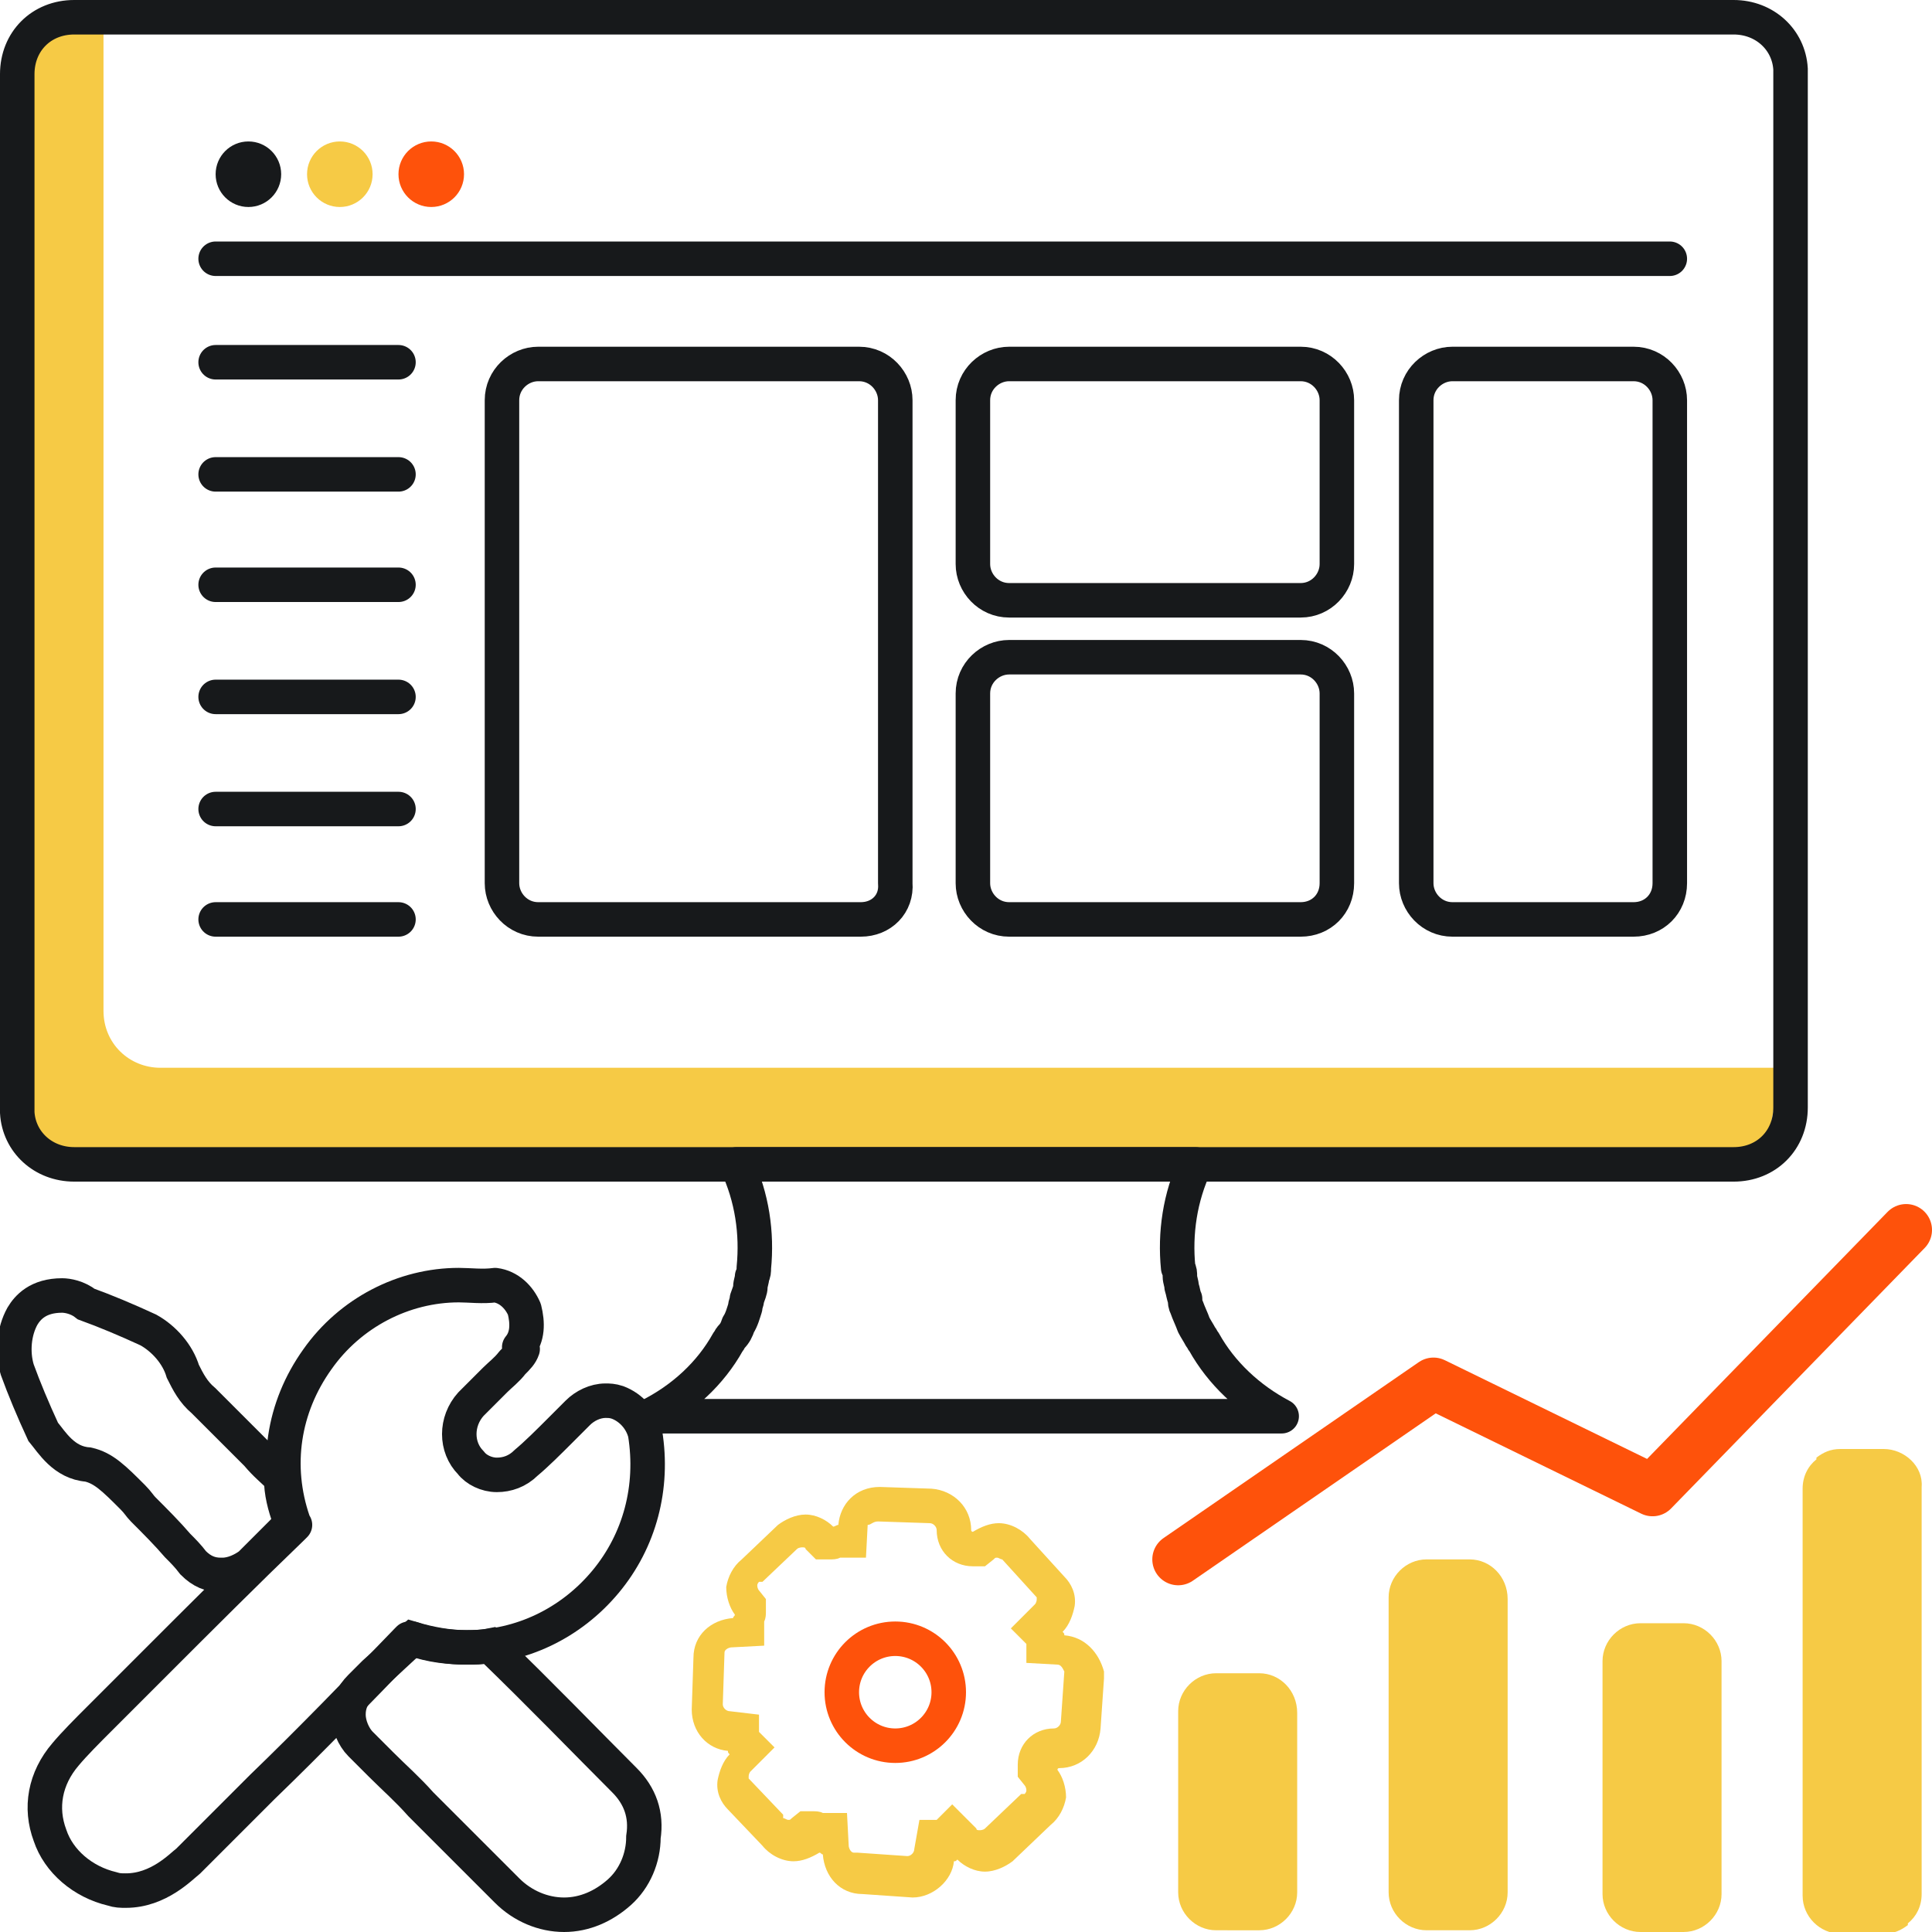<?xml version="1.0" encoding="utf-8"?>
<!-- Generator: Adobe Illustrator 26.0.2, SVG Export Plug-In . SVG Version: 6.00 Build 0)  -->
<svg version="1.1" id="Layer_3_copy_2" xmlns="http://www.w3.org/2000/svg" xmlns:xlink="http://www.w3.org/1999/xlink" x="0px"
	 y="0px" viewBox="0 0 112 112" style="enable-background:new 0 0 112 112;" xml:space="preserve">
<style type="text/css">
	.st0{fill:none;stroke:#17191B;stroke-width:2;stroke-linecap:round;stroke-linejoin:round;stroke-miterlimit:10;}
	.st1{fill:none;stroke:#17191B;stroke-width:2;stroke-miterlimit:10;}
	.st2{fill:#F6CA45;}
	.st3{fill:none;stroke:#FE520B;stroke-width:2;stroke-miterlimit:10;}
	.st4{fill:#17191B;}
	.st5{fill:#FE520B;}
	.st6{fill:none;stroke:#FE520B;stroke-width:3;stroke-linecap:round;stroke-linejoin:round;}
</style>
<g>
	<g>
		<path class="st0" d="M26.6,74.5c-3.2,0-6.3,1.6-8.2,4.3c-2,2.8-2.5,6.2-1.4,9.4c0,0.1,0,0.1,0.1,0.2c0,0-0.1,0.1-0.2,0.2
			c-2.6,2.5-5.3,5.2-7.9,7.8c-0.8,0.8-1.8,1.8-2.6,2.6c-0.3,0.3-0.5,0.5-0.7,0.7c-0.6,0.6-1.4,1.4-1.9,2c-1.2,1.4-1.5,3.1-0.9,4.7
			c0.5,1.5,1.9,2.7,3.6,3.1c0.3,0.1,0.5,0.1,0.8,0.1c1.9,0,3.2-1.4,3.6-1.7c1.4-1.4,2.9-2.9,4.3-4.3c2.8-2.7,5.6-5.6,8.4-8.5
			l0.1-0.1c0,0,0.1,0,0.2,0c1.1,0.4,2.2,0.5,3.2,0.5c3.1,0,6-1.4,8-3.8c2-2.4,2.8-5.5,2.3-8.6c-0.2-0.8-0.8-1.5-1.6-1.8
			c-0.3-0.1-0.5-0.1-0.7-0.1c-0.6,0-1.2,0.3-1.6,0.7c-0.4,0.4-0.7,0.7-1,1c-0.7,0.7-1.4,1.4-2,1.9c-0.5,0.5-1.1,0.7-1.7,0.7
			c-0.6,0-1.2-0.3-1.5-0.7c-0.9-0.9-0.9-2.4,0-3.4c0.5-0.5,0.9-0.9,1.4-1.4c0.3-0.3,0.7-0.6,1-1c0.3-0.3,0.5-0.5,0.6-0.8
			c-0.2,0.1-0.2,0-0.2-0.1c0.5-0.6,0.5-1.4,0.3-2.2c-0.3-0.7-0.9-1.3-1.7-1.4C28,74.6,27.2,74.5,26.6,74.5L26.6,74.5z"/>
	</g>
	<path class="st1" d="M36.2,103.2c-2.3-2.3-4.8-4.9-7.8-7.8c-0.5,0.1-0.9,0.1-1.4,0.1c-1,0-2.1-0.2-3.1-0.5c-0.7,0.6-1.4,1.3-2.2,2
		c-0.3,0.3-0.5,0.5-0.8,0.8c-0.5,0.5-0.7,1-0.7,1.6s0.3,1.3,0.7,1.7l1.2,1.2c0.8,0.8,1.5,1.4,2.3,2.3c0.5,0.5,1.1,1.1,1.7,1.7
		c1.1,1.1,2.2,2.2,3.3,3.3c0.9,0.9,2.1,1.4,3.3,1.4c1.2,0,2.3-0.5,3.2-1.3c0.9-0.8,1.4-2,1.4-3.2C37.5,105.2,37.1,104.1,36.2,103.2z
		"/>
	<path class="st1" d="M5.1,84.9c0.9,0.2,1.5,0.8,2.6,1.9c0.3,0.3,0.4,0.5,0.6,0.7c0.7,0.7,1.4,1.4,2,2.1c0.3,0.3,0.6,0.6,0.9,1
		c0.5,0.5,1,0.7,1.6,0.7c0,0,0,0,0.1,0c0.6,0,1.2-0.3,1.6-0.6l0.4-0.4l1.4-1.4c0.3-0.3,0.5-0.5,0.5-0.8c-0.3-0.8-0.5-1.6-0.5-2.4
		l0,0c-0.5-0.5-0.9-0.8-1.4-1.4c-1.1-1.1-2-2-3.1-3.1c-0.6-0.5-0.9-1.1-1.2-1.7c-0.3-1-1.1-1.9-2-2.4c-1.3-0.6-2.5-1.1-3.6-1.5
		c-0.5-0.4-1.1-0.5-1.4-0.5c-1.4,0-2,0.7-2.3,1.2c-0.5,0.9-0.6,2.1-0.3,3.1c0.4,1.1,0.9,2.3,1.5,3.6C3,83.6,3.7,84.8,5.1,84.9z"/>
</g>
<path class="st2" d="M103.3,61.9h-94c-1.8,0-3.3-1.4-3.3-3.3V1H4.3C2.4,1,1,2.4,1,4.3v59.9c0,1.8,1.4,3.3,3.3,3.3h97.9"/>
<g>
	<path class="st1" d="M103.8,4c-0.1-1.7-1.5-3-3.3-3H31.8H4.3C2.4,1,1,2.4,1,4.3v19.2v40.7v0.1c0,0.1,0,0.1,0,0.2
		c0.1,1.7,1.5,3,3.3,3H73h27.5c1.9,0,3.3-1.4,3.3-3.3V45V4.3V4.2C103.8,4.1,103.8,4.1,103.8,4z"/>
</g>
<path class="st0" d="M69.8,77.8c-0.1-0.1-0.1-0.2-0.2-0.3c-0.1-0.2-0.3-0.5-0.4-0.7c-0.1-0.3-0.3-0.7-0.4-1
	c-0.1-0.2-0.1-0.3-0.1-0.5c-0.1-0.2-0.1-0.4-0.2-0.7c0-0.2-0.1-0.4-0.1-0.6c0-0.2,0-0.3-0.1-0.5c-0.2-2,0.1-4.1,1-6h0H42.7h0
	c0.9,1.9,1.2,4,1,6c0,0.2,0,0.3-0.1,0.5c0,0.2-0.1,0.4-0.1,0.6c0,0.2-0.1,0.4-0.2,0.7c0,0.2-0.1,0.3-0.1,0.5c-0.1,0.3-0.2,0.7-0.4,1
	c-0.1,0.3-0.2,0.5-0.4,0.7c-0.1,0.1-0.1,0.2-0.2,0.3c-1,1.8-2.6,3.3-4.6,4.3h7.5h21.7h7.5C72.4,81.1,70.8,79.6,69.8,77.8z"/>
<g>
	<g>
		<g>
			<path class="st2" d="M50.9,88.2l3,0.1c0.2,0,0.4,0.2,0.4,0.4c0,1.2,0.9,2.1,2.1,2.1h0.7l0.5-0.4c0.1-0.1,0.1-0.1,0.2-0.1
				c0.1,0,0.2,0.1,0.3,0.1l0,0l0,0l2,2.2l0,0l0,0c0,0,0,0,0,0.1c0,0.2-0.1,0.3-0.1,0.3l-1.4,1.4l0.9,0.9v1.1l1.8,0.1
				c0.2,0,0.3,0.2,0.4,0.4l-0.2,2.9c0,0.2-0.2,0.4-0.4,0.4c-1.2,0-2.1,0.9-2.1,2.1l0,0.7l0.4,0.5c0,0,0.1,0.1,0.1,0.3
				c0,0.1-0.1,0.2-0.1,0.2l-0.1,0l-0.1,0l-2.1,2c-0.1,0.1-0.3,0.1-0.3,0.1c-0.1,0-0.2,0-0.2-0.1l-1.4-1.4l-0.9,0.9h-1l-0.3,1.7
				c0,0.2-0.2,0.4-0.4,0.4l-2.9-0.2l-0.1,0h-0.1c-0.2,0-0.3-0.3-0.3-0.4l-0.1-1.9h-1.4c-0.2-0.1-0.4-0.1-0.6-0.1h-0.7l-0.5,0.4
				c-0.1,0.1-0.1,0.1-0.2,0.1c-0.1,0-0.2-0.1-0.3-0.1l0-0.1l0-0.1l-2-2.1c0,0,0,0,0-0.1c0-0.2,0.1-0.3,0.1-0.3l1.4-1.4l-0.9-0.9v-1
				l-1.7-0.2c-0.2,0-0.4-0.2-0.4-0.4l0.1-3l0,0v0c0-0.2,0.3-0.3,0.4-0.3l1.9-0.1v-1.4c0.1-0.2,0.1-0.4,0.1-0.6l0-0.7l-0.4-0.5
				c0,0-0.1-0.1-0.1-0.3c0-0.1,0.1-0.2,0.1-0.2l0.1,0l0.1,0l2-1.9c0.1-0.1,0.3-0.1,0.3-0.1c0.1,0,0.2,0,0.2,0.1l0.6,0.6h0.8
				c0.2,0,0.4,0,0.6-0.1h1.5l0.1-1.9C50.5,88.4,50.6,88.2,50.9,88.2 M51,86.2c-1.4,0-2.3,1-2.4,2.2c-0.1,0-0.2,0.1-0.3,0.1
				c-0.4-0.4-1-0.7-1.6-0.7c-0.6,0-1.2,0.3-1.6,0.6l-2.1,2c-0.5,0.4-0.8,1-0.9,1.6c0,0.6,0.2,1.2,0.5,1.6c0,0.1-0.1,0.1-0.1,0.2
				c-1.3,0.1-2.3,1-2.3,2.3l-0.1,3c0,1.3,0.9,2.3,2.1,2.4c0,0.1,0,0.1,0.1,0.2c-0.4,0.4-0.6,1-0.7,1.5c-0.1,0.7,0.2,1.3,0.6,1.7
				l2,2.1c0.4,0.5,1.1,0.9,1.8,0.9c0.5,0,1-0.2,1.5-0.5c0.1,0,0.1,0.1,0.2,0.1c0.1,1.3,1,2.3,2.3,2.3l2.9,0.2c1.2,0,2.3-1,2.4-2.1
				c0.1,0,0.1,0,0.2-0.1c0.4,0.4,1,0.7,1.6,0.7c0.6,0,1.2-0.3,1.6-0.6l2.2-2.1c0.5-0.4,0.8-1,0.9-1.6c0-0.6-0.2-1.2-0.5-1.6
				c0,0,0-0.1,0.1-0.1c1.3,0,2.3-1,2.4-2.3l0.2-2.9v-0.2v-0.2c-0.3-1.1-1.1-2-2.3-2.1c0-0.1,0-0.1-0.1-0.2c0.4-0.4,0.6-1,0.7-1.5
				c0.1-0.7-0.2-1.3-0.6-1.7l-2-2.2c-0.4-0.5-1.1-0.9-1.8-0.9c-0.5,0-1,0.2-1.5,0.5c0,0-0.1,0-0.1-0.1c0-1.3-1-2.3-2.3-2.4L51,86.2
				L51,86.2z"/>
		</g>
	</g>
	<circle class="st3" cx="51.9" cy="98.1" r="3.1"/>
</g>
<g>
	<circle class="st4" cx="14.4" cy="10.1" r="1.9"/>
	<circle class="st2" cx="19.7" cy="10.1" r="1.9"/>
	<circle class="st5" cx="25" cy="10.1" r="1.9"/>
	<line class="st0" x1="12.5" y1="15" x2="96.8" y2="15"/>
	<line class="st0" x1="12.5" y1="21" x2="23.1" y2="21"/>
	<line class="st0" x1="12.5" y1="27.5" x2="23.1" y2="27.5"/>
	<line class="st0" x1="12.5" y1="33.9" x2="23.1" y2="33.9"/>
	<line class="st0" x1="12.5" y1="40.4" x2="23.1" y2="40.4"/>
	<line class="st0" x1="12.5" y1="46.9" x2="23.1" y2="46.9"/>
	<line class="st0" x1="12.5" y1="53.3" x2="23.1" y2="53.3"/>
</g>
<g>
	<g>
		<g>
			<polyline class="st6" points="68.3,90.4 83.1,80.2 95.8,86.4 110.5,71.3 			"/>
		</g>
		<path class="st2" d="M73,97h-2.5c-1.2,0-2.2,1-2.2,2.2v10.5c0,1.2,1,2.2,2.2,2.2H73c1.2,0,2.2-1,2.2-2.2V99.3
			C75.2,98,74.2,97,73,97z"/>
		<path class="st2" d="M97.6,94.1h-2.5c-1.2,0-2.2,1-2.2,2.2v13.5c0,1.2,1,2.2,2.2,2.2h2.5c1.2,0,2.2-1,2.2-2.2V96.3
			C99.8,95.1,98.8,94.1,97.6,94.1z"/>
		<path class="st2" d="M85.2,90.4h-2.5c-1.2,0-2.2,1-2.2,2.2v17.1c0,1.2,1,2.2,2.2,2.2h2.5c1.2,0,2.2-1,2.2-2.2v-17
			C87.4,91.4,86.4,90.4,85.2,90.4z"/>
	</g>
	<path class="st2" d="M109.2,84h-2.5c-0.6,0-1,0.2-1.4,0.5v0.1c-0.5,0.4-0.8,1-0.8,1.7v4.6v19c0,1.2,1,2.2,2.2,2.2h2.5
		c0.6,0,1-0.2,1.4-0.5v-0.1c0.5-0.4,0.8-1,0.8-1.7v-4.6v-19C111.5,85,110.4,84,109.2,84z"/>
</g>
<path class="st0" d="M94.7,53.3H84.2c-1.2,0-2.1-1-2.1-2.1v-28c0-1.2,1-2.1,2.1-2.1h10.5c1.2,0,2.1,1,2.1,2.1v28
	C96.8,52.4,95.9,53.3,94.7,53.3z"/>
<path class="st0" d="M75.4,34.8H58.5c-1.2,0-2.1-1-2.1-2.1v-9.5c0-1.2,1-2.1,2.1-2.1h16.9c1.2,0,2.1,1,2.1,2.1v9.5
	C77.5,33.8,76.6,34.8,75.4,34.8z"/>
<path class="st0" d="M49.9,53.3H31.2c-1.2,0-2.1-1-2.1-2.1v-28c0-1.2,1-2.1,2.1-2.1h18.6c1.2,0,2.1,1,2.1,2.1v28
	C52,52.4,51.1,53.3,49.9,53.3z"/>
<path class="st0" d="M75.4,53.3H58.5c-1.2,0-2.1-1-2.1-2.1v-11c0-1.2,1-2.1,2.1-2.1h16.9c1.2,0,2.1,1,2.1,2.1v11
	C77.5,52.4,76.6,53.3,75.4,53.3z"/>
</svg>
